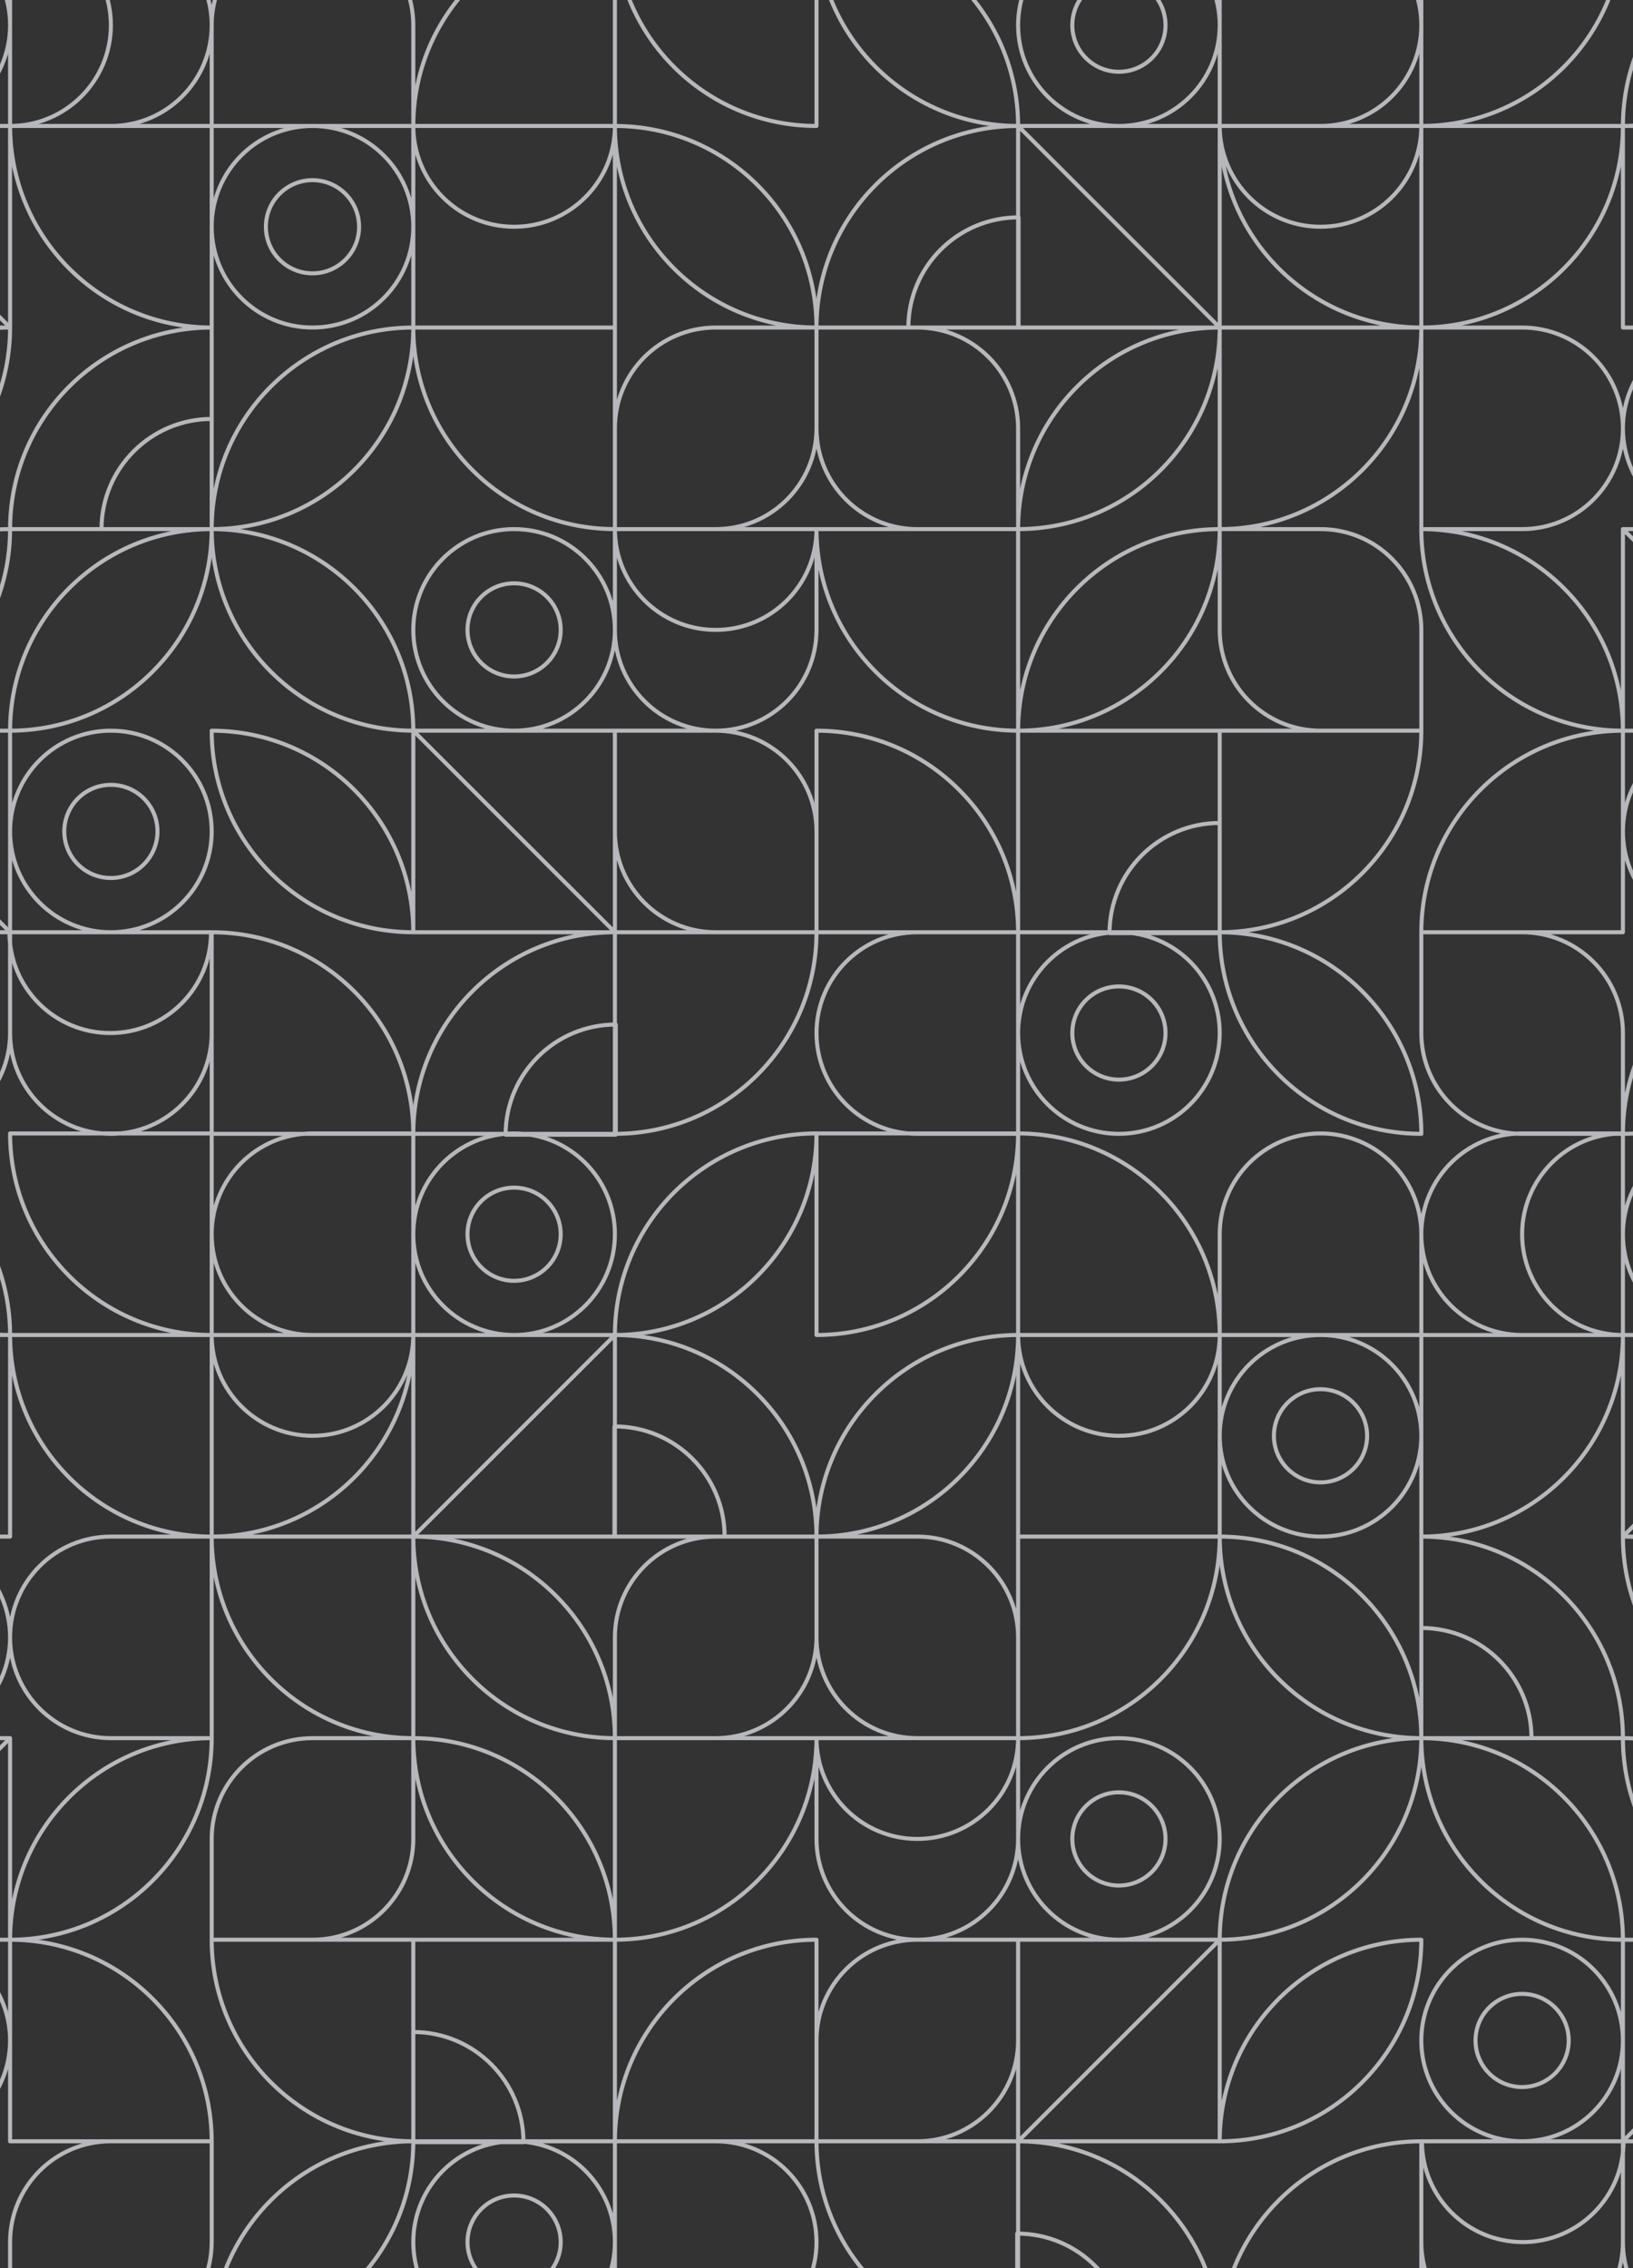 <svg width="648" height="900" viewBox="0 0 648 900" fill="none" xmlns="http://www.w3.org/2000/svg">
<rect x="0" y="0" width="648" height="900" fill="#333333" stroke="none"/>
<g opacity="0.72" clip-path="url(#clip0_32_41763)">
<path d="M724 289.938H804V369.921C759.846 369.921 724 334.079 724 289.938ZM724 289.938L724 209.954H644V289.938M724 289.938L644 289.938M724 289.934H764C786.077 289.934 804 272.015 804 249.943C804 227.87 786.077 209.951 764 209.951H724M724 289.934V209.951M724 289.934L644 209.951M724 289.934C746.077 289.934 764 272.015 764 249.943C764 227.871 746.077 209.951 724 209.951M564 369.921H604C626.077 369.921 644 387.841 644 409.913V449.905H604C581.923 449.905 564 431.985 564 409.913V369.921ZM564 369.921L644 369.921L644 289.938M564 369.921C564 325.777 599.847 289.938 644 289.938M564 209.951C564 254.095 599.847 289.934 644 289.934C644 245.79 608.154 209.951 564 209.951ZM564 209.951L604 209.951C626.077 209.951 644 192.031 644 169.959C644 147.887 626.077 129.967 604 129.967L564 129.967M564 209.951V129.967M84 209.951L4 209.951M84 209.951V129.967C39.847 129.967 4 165.806 4 209.951M84 209.951C84 254.095 119.847 289.935 164 289.935M84 209.951C128.154 209.951 164 245.79 164 289.935M84 209.951C128.154 209.951 164 174.112 164 129.967M84 209.951C84 165.806 119.847 129.967 164 129.967M84 209.951C39.847 209.951 4 245.79 4 289.934C48.154 289.934 84 254.095 84 209.951ZM84 209.951L40.279 209.951C40.279 185.825 59.869 166.238 83.997 166.238V209.951L84 209.951ZM4 209.951C4 254.095 -31.846 289.934 -76 289.934M4 209.951C-40.153 209.951 -76 245.79 -76 289.934M4 49.984H44C66.077 49.984 84 32.064 84 9.992M4 49.984V-30M4 49.984L-76 49.984M4 49.984L4 129.967M4 49.984C26.077 49.984 44 32.064 44 9.992C44 -12.08 26.077 -30 4 -30M4 -30L44 -30C66.077 -30 84 -12.08 84 9.992M84 9.992V49.984L164 49.984M84 9.992C84 -12.08 101.923 -30 124 -30C146.077 -30 164 -12.08 164 9.992V49.984M-156 129.971H-116C-93.923 129.971 -76 147.89 -76 169.962V209.954H-116C-138.077 209.954 -156 192.035 -156 169.962L-156 129.971ZM-156 129.971L-76 129.971L-76 49.987C-120.153 49.987 -156 85.826 -156 129.971ZM4 129.967L-76 129.967L-76 49.984M4 129.967C-40.153 129.967 -76 165.806 -76 209.951M4 129.967C4 174.112 -31.846 209.951 -76 209.951M-76 49.984C-120.153 49.984 -156 14.145 -156 -30C-111.846 -30 -76 5.839 -76 49.984ZM-76 49.984L4 129.971M-76 209.951L-76 289.934M-76 209.951L-156 209.951C-156 254.095 -120.154 289.934 -76 289.934M84 369.918V449.902H164M84 369.918C128.154 369.918 164 405.757 164 449.902M84 369.918L4 369.918M84 369.918V409.91C84 431.982 66.077 449.901 44 449.901C21.923 449.901 4 431.982 4 409.91M164 449.902H244M164 449.902C164 405.757 199.847 369.918 244 369.918M244 369.918V449.902M244 369.918L244 289.935M244 369.918H164V289.935M244 369.918H324M244 449.902C288.154 449.902 324 414.063 324 369.918M244 249.943V209.951M244 249.943C244 272.015 261.923 289.935 284 289.935M244 249.943C244 227.856 226.092 209.951 204 209.951C181.909 209.951 164 227.856 164 249.943C164 272.03 181.909 289.935 204 289.935C226.092 289.935 244 272.03 244 249.943ZM244 209.951L324 209.951M244 209.951C244 232.023 261.923 249.943 284 249.943C306.077 249.943 324 232.023 324 209.951M244 209.951V169.959C244 147.887 261.923 129.967 284 129.967H324M244 209.951L284 209.951C306.077 209.951 324 192.031 324 169.959V129.967M244 209.951V129.967M244 209.951C199.847 209.951 164 174.112 164 129.967M244 209.951L324 209.951C324 232.023 306.077 249.943 284 249.943C261.923 249.943 244 232.023 244 209.951ZM324 209.951V249.943C324 272.015 306.077 289.935 284 289.935M324 209.951C324 254.096 359.846 289.934 404 289.934M324 209.951L404 209.951M284 289.935L244 289.935M284 289.935C306.077 289.935 324 307.854 324 329.926V369.918M324 369.918H284C261.923 369.918 244 351.999 244 329.926L244 289.935M324 369.918L404 369.918C404 325.774 368.154 289.934 324 289.934L324 369.918ZM244 289.935H164M484 129.971H564M484 129.971V209.954C528.154 209.954 564 174.115 564 129.971M484 129.971L404 49.984M564 129.971V49.987M564 129.971C519.846 129.971 484 94.131 484 49.987L564 49.987M564 49.987C608.154 49.987 644 14.148 644 -29.997L564 -29.997L564 49.987ZM484 49.984H524C546.077 49.984 564 32.064 564 9.992C564 -12.08 546.077 -30 524 -30L484 -30V49.984ZM484 49.984L404 49.984M484 49.984L484 129.967M484 49.984L564 49.984M484 49.984C484 72.056 501.923 89.976 524 89.976C546.077 89.976 564 72.056 564 49.984M324 129.971H364C386.077 129.971 404 147.89 404 169.962V209.954H364C341.923 209.954 324 192.035 324 169.962V129.971ZM324 129.971L404 129.971V49.987C359.847 49.987 324 85.826 324 129.971ZM484 129.967L404 129.967V49.984M484 129.967C439.846 129.967 404 165.806 404 209.951M484 129.967C484 174.112 448.154 209.951 404 209.951M404 49.984C359.846 49.984 324 14.145 324 -30M404 49.984C404 5.839 368.154 -30 324 -30M404 209.951V289.934M324 -30L324 49.984C279.847 49.984 244 14.145 244 -30M324 -30L244 -30M404 289.934C448.154 289.934 484 254.095 484 209.951M404 289.934C404 245.79 439.847 209.951 484 209.951M404 369.921H364C341.923 369.921 324 387.841 324 409.913C324 431.985 341.923 449.905 364 449.905H404V369.921ZM404 369.921L484 369.921M404 369.921L404 289.938H484V369.921M564 289.934H524C501.923 289.934 484 272.015 484 249.943V209.951M564 289.934V249.943C564 227.87 546.077 209.951 524 209.951H484M564 289.934L484 289.934V369.918C528.154 369.918 564 334.079 564 289.934ZM484 369.921C528.154 369.921 564 405.76 564 449.905C519.846 449.905 484 414.066 484 369.921ZM244 -30V49.984M244 -30C199.847 -30 164 5.839 164 49.984M244 49.984L164 49.984M244 49.984V129.967M244 49.984C244 94.128 279.847 129.967 324 129.967M244 49.984C288.154 49.984 324 85.823 324 129.967M244 49.984C244 72.056 226.077 89.976 204 89.976C181.923 89.976 164 72.056 164 49.984M164 49.984V129.967M244 129.967H164M-76 369.918H-156M-76 369.918C-76 325.774 -111.846 289.935 -156 289.935L-156 369.918M-76 369.918V449.901M-156 369.918C-156 414.063 -120.154 449.901 -76 449.901M4 409.91V369.918M4 409.91C4 431.982 -13.923 449.901 -36 449.901H-76M4 369.918H-36C-58.077 369.918 -76 387.837 -76 409.91V449.901M564 129.967V49.984M564 129.967C608.154 129.967 644 94.128 644 49.984L564 49.984M804 49.984H764C741.923 49.984 724 32.064 724 9.992V-30M804 49.984V9.992C804 -12.081 786.077 -30 764 -30L724 -30M804 49.984L724 49.984V129.967C768.154 129.967 804 94.128 804 49.984ZM724 -30C724 14.145 688.154 49.984 644 49.984C644 5.839 679.846 -30 724 -30ZM724 129.97V49.987L644 49.987V129.97L724 129.97ZM724 129.97C768.154 129.97 804 165.809 804 209.954C759.846 209.954 724 174.115 724 129.97ZM243.999 369.922L164 289.935M4 369.902L-76 289.918M-76.001 769.681H-116C-138.077 769.681 -156 751.761 -156 729.689C-156 707.617 -138.077 689.697 -116 689.697H-76.001M-76.001 769.681L-76.001 689.697M-76.001 769.681L4 689.697M-76.001 769.681C-98.077 769.681 -116.001 751.761 -116.001 729.689C-116.001 707.617 -98.077 689.697 -76.001 689.697M83.999 849.667H43.999C21.922 849.667 3.999 867.587 3.999 889.659V929.651H43.999C66.076 929.651 83.999 911.731 83.999 889.659V849.667ZM83.999 849.667L3.999 849.667L3.999 769.684M83.999 849.667C83.999 805.523 48.153 769.684 3.999 769.684M3.999 769.684H-76.001L-76.001 689.7H3.999V769.684ZM83.999 689.697C83.999 733.841 48.153 769.68 3.999 769.68C3.999 725.536 39.845 689.697 83.999 689.697ZM83.999 689.697L43.999 689.697C21.922 689.697 3.999 671.778 3.999 649.705C3.999 627.633 21.922 609.714 43.999 609.714H83.999M83.999 689.697V609.714M563.999 689.697H643.999M563.999 689.697V609.714C608.153 609.714 643.999 645.553 643.999 689.697M563.999 689.697C563.999 733.842 528.153 769.681 483.999 769.681M563.999 689.697C519.846 689.697 483.999 725.536 483.999 769.681M563.999 689.697C519.846 689.697 483.999 653.858 483.999 609.714M563.999 689.697C563.999 645.553 528.153 609.714 483.999 609.714M563.999 689.697C608.153 689.697 643.999 725.536 643.999 769.681C599.846 769.681 563.999 733.842 563.999 689.697ZM563.999 689.697L607.721 689.697C607.721 665.571 588.13 645.985 564.002 645.985V689.697L563.999 689.697ZM643.999 689.697C643.999 733.842 679.846 769.681 724 769.681M643.999 689.697C688.153 689.697 724 725.536 724 769.681M643.999 529.73H603.999C581.922 529.73 563.999 511.811 563.999 489.738M643.999 529.73V449.747M643.999 529.73L723.999 529.73M643.999 529.73V609.714M643.999 529.73C621.922 529.73 604 511.811 604 489.738C604 467.666 621.922 449.747 643.999 449.747M643.999 449.747H603.999C581.922 449.747 563.999 467.666 563.999 489.738M563.999 489.738V529.73H483.999M563.999 489.738C563.999 467.666 546.076 449.747 523.999 449.747C501.922 449.747 483.999 467.666 483.999 489.738V529.73M803.999 609.717H763.999C741.922 609.717 723.999 627.636 723.999 649.709V689.7H763.999C786.076 689.7 803.999 671.781 803.999 649.709V609.717ZM803.999 609.717H723.999V529.733C768.153 529.733 803.999 565.572 803.999 609.717ZM643.999 609.714H723.999V529.73M643.999 609.714C688.153 609.714 724 645.553 724 689.697M643.999 609.714C643.999 653.858 679.846 689.697 724 689.697M723.999 529.73C768.153 529.73 804 493.891 804 449.747C759.846 449.747 723.999 485.586 723.999 529.73ZM723.999 529.73L644 609.717M724 689.697V769.681M724 689.697H804C804 733.842 768.153 769.681 724 769.681M563.999 849.664V929.648H483.999M563.999 849.664C519.846 849.664 483.999 885.503 483.999 929.648M563.999 849.664L643.999 849.664M563.999 849.664V889.656C563.999 911.728 581.922 929.647 603.999 929.647C626.076 929.647 643.999 911.728 643.999 889.656M483.999 929.648L403.999 929.648M483.999 929.648C483.999 885.503 448.153 849.664 403.999 849.664M403.999 849.664V929.648M403.999 849.664V769.681M403.999 849.664H483.999V769.681M403.999 849.664H323.999M403.999 929.648C359.846 929.648 323.999 893.809 323.999 849.664M403.999 729.689V689.697M403.999 729.689C403.999 751.761 386.076 769.681 363.999 769.681M403.999 729.689C403.999 707.602 421.908 689.697 443.999 689.697C466.091 689.697 483.999 707.602 483.999 729.689C483.999 751.776 466.091 769.681 443.999 769.681C421.908 769.681 403.999 751.776 403.999 729.689ZM403.999 689.697H323.999M403.999 689.697C403.999 711.77 386.076 729.689 363.999 729.689M403.999 689.697V649.705C403.999 627.633 386.076 609.714 363.999 609.714H323.999M403.999 689.697L363.999 689.697C341.922 689.697 323.999 671.778 323.999 649.705V609.714M403.999 689.697V609.714M403.999 689.697C448.153 689.697 483.999 653.858 483.999 609.714M403.999 689.697L324 689.697C324 711.77 341.922 729.689 363.999 729.689M323.999 689.697V729.689C323.999 751.761 341.922 769.681 363.999 769.681M323.999 689.697C323.999 711.77 341.922 729.689 363.999 729.689M323.999 689.697C323.999 733.842 288.153 769.681 244 769.681M323.999 689.697L244 689.697M363.999 769.681L403.999 769.681M363.999 769.681C341.922 769.681 323.999 787.6 323.999 809.673V849.664M323.999 849.664H363.999C386.076 849.664 403.999 831.745 403.999 809.673V769.681M323.999 849.664H244C244 805.52 279.846 769.681 323.999 769.681L323.999 849.664ZM403.999 769.681H483.999M164 609.717H83.999M164 609.717V689.7C119.846 689.7 83.999 653.861 83.999 609.717M164 609.717L244 529.73M83.999 609.717V529.733M83.999 609.717C128.153 609.717 164 573.878 164 529.733H83.999M83.999 529.733C39.846 529.733 3.999 493.894 3.999 449.75H83.999L83.999 529.733ZM163.999 529.73H123.999C101.922 529.73 83.999 511.811 83.999 489.738C83.999 467.666 101.922 449.747 123.999 449.747H163.999L163.999 529.73ZM163.999 529.73L244 529.73M163.999 529.73L164 609.714M163.999 529.73L83.999 529.73M163.999 529.73C163.999 551.802 146.076 569.722 123.999 569.722C101.922 569.722 83.999 551.802 83.999 529.73M323.999 609.717H283.999C261.922 609.717 243.999 627.636 243.999 649.709L243.999 689.7H283.999C306.076 689.7 323.999 671.781 323.999 649.709V609.717ZM323.999 609.717H243.999L243.999 529.733C288.153 529.733 323.999 565.572 323.999 609.717ZM164 609.714H244V529.73M164 609.714C208.153 609.714 244 645.553 244 689.697M164 609.714C164 653.858 199.846 689.697 244 689.697M244 529.73C288.153 529.73 323.999 493.891 323.999 449.747M244 529.73C244 485.586 279.846 449.747 323.999 449.747M244 689.697V769.681M323.999 449.747L323.999 529.73C368.153 529.73 403.999 493.891 403.999 449.747M323.999 449.747L403.999 449.747M244 769.681C199.846 769.681 163.999 733.842 163.999 689.697M244 769.681C244 725.536 208.153 689.697 163.999 689.697M243.999 849.668H283.999C306.076 849.668 323.999 867.587 323.999 889.66C323.999 911.732 306.076 929.651 283.999 929.651H243.999L243.999 849.668ZM243.999 849.668L164 849.668M243.999 849.668L244 769.684H164V849.668M83.999 769.681H123.999C146.076 769.681 163.999 751.761 163.999 729.689L163.999 689.697M83.999 769.681V729.689C83.999 707.617 101.922 689.697 123.999 689.697H163.999M83.999 769.681L163.999 769.681L163.999 849.664C119.846 849.664 83.999 813.825 83.999 769.681ZM164 849.668C119.846 849.668 83.999 885.507 83.999 929.651C128.153 929.651 164 893.812 164 849.668ZM403.999 449.747V529.73M403.999 449.747C448.153 449.747 483.999 485.586 483.999 529.73M403.999 529.73H483.999M403.999 529.73V609.714M403.999 529.73C403.999 573.875 368.153 609.714 323.999 609.714M403.999 529.73C359.846 529.73 323.999 565.569 323.999 609.714M403.999 529.73C403.999 551.802 421.923 569.722 444 569.722C466.076 569.722 483.999 551.802 483.999 529.73M483.999 529.73V609.714M403.999 609.714H483.999M724 849.664H804M724 849.664C724 805.52 759.846 769.681 804 769.681V849.664M724 849.664V929.647M804 849.664C804 893.809 768.153 929.647 724 929.647M643.999 889.656V849.664M643.999 889.656C643.999 911.728 661.923 929.647 684 929.647H724M643.999 849.664H684C706.076 849.664 724 867.583 724 889.656V929.647M83.999 609.714V529.73M83.999 609.714C39.845 609.714 3.999 573.875 3.999 529.73H83.999M-156 529.73H-116C-93.924 529.73 -76.001 511.81 -76.001 489.738V449.746M-156 529.73L-156 489.738C-156 467.666 -138.077 449.746 -116 449.746H-76.001M-156 529.73L-76.001 529.73L-76.001 609.714C-120.154 609.714 -156 573.874 -156 529.73ZM-76.001 449.746C-76.001 493.891 -40.154 529.73 4 529.73C4 485.585 -31.847 449.746 -76.001 449.746ZM404 849.668L484 769.681M644 849.648L724 769.665M804 449.901H724C724 405.757 759.846 369.918 804 369.918V449.901ZM684 289.938C706.092 289.938 724 307.842 724 329.929C724 352.016 706.092 369.921 684 369.921C661.909 369.921 644 352.016 644 329.929C644 307.842 661.909 289.938 684 289.938ZM644 449.902C644 405.757 679.847 369.918 724 369.918C724 414.062 688.154 449.902 644 449.902ZM4 49.987L84 49.987V129.971C39.847 129.971 4 94.132 4 49.987ZM-36 49.984C-58.091 49.984 -76 32.079 -76 9.992C-76 -12.095 -58.091 -30 -36 -30C-13.908 -30 4 -12.095 4 9.992C4 32.079 -13.908 49.984 -36 49.984ZM84 289.938C128.154 289.938 164 325.777 164 369.921C119.847 369.921 84 334.082 84 289.938ZM444 49.984C421.909 49.984 404 32.079 404 9.992C404 -12.095 421.909 -30 444 -30C466.091 -30 484 -12.095 484 9.992C484 32.079 466.091 49.984 444 49.984ZM444 369.921C466.091 369.921 484 387.826 484 409.913C484 432 466.091 449.905 444 449.905C421.909 449.905 404 432 404 409.913C404 387.826 421.909 369.921 444 369.921ZM164 89.975C164 112.062 146.091 129.967 124 129.967C101.909 129.967 84 112.062 84 89.975C84 67.889 101.909 49.984 124 49.984C146.091 49.984 164 67.889 164 89.975ZM-76 289.938H4V369.921H-76L-76 289.938ZM4 329.926C4 307.84 21.909 289.935 44 289.935C66.092 289.935 84 307.84 84 329.926C84 352.013 66.092 369.918 44 369.918C21.909 369.918 4 352.013 4 329.926ZM684 129.971C706.092 129.971 724 147.875 724 169.962C724 192.049 706.092 209.954 684 209.954C661.909 209.954 644 192.049 644 169.962C644 147.875 661.909 129.971 684 129.971ZM425.51 409.91C425.51 399.7 433.788 391.424 444 391.424C454.211 391.424 462.49 399.7 462.49 409.91C462.49 420.119 454.211 428.396 444 428.396C433.788 428.396 425.51 420.119 425.51 409.91ZM185.51 249.943C185.51 239.733 193.788 231.457 204 231.457C214.211 231.457 222.49 239.733 222.49 249.943C222.49 260.152 214.211 268.429 204 268.429C193.788 268.429 185.51 260.152 185.51 249.943ZM25.511 329.91C25.511 319.701 33.789 311.425 44 311.425C54.212 311.425 62.49 319.701 62.49 329.91C62.49 340.12 54.212 348.396 44 348.396C33.789 348.396 25.511 340.12 25.511 329.91ZM-54.489 9.992C-54.489 -0.217 -46.211 -8.494 -36 -8.494C-25.788 -8.494 -17.51 -0.217 -17.51 9.992C-17.51 20.202 -25.788 28.478 -36 28.478C-46.211 28.478 -54.489 20.202 -54.489 9.992ZM105.51 89.976C105.51 79.766 113.788 71.49 124 71.49C134.211 71.49 142.49 79.766 142.49 89.976C142.49 100.185 134.211 108.462 124 108.462C113.788 108.462 105.51 100.185 105.51 89.976ZM665.511 329.926C665.511 319.717 673.789 311.441 684 311.441C694.212 311.441 702.49 319.717 702.49 329.926C702.49 340.136 694.212 348.412 684 348.412C673.789 348.412 665.511 340.136 665.511 329.926ZM665.511 169.959C665.511 159.75 673.789 151.474 684 151.474C694.212 151.474 702.49 159.75 702.49 169.959C702.49 180.169 694.212 188.445 684 188.445C673.789 188.445 665.511 180.169 665.511 169.959ZM425.51 9.992C425.51 -0.217 433.788 -8.494 444 -8.494C454.211 -8.494 462.49 -0.217 462.49 9.992C462.49 20.202 454.211 28.478 444 28.478C433.788 28.478 425.51 20.202 425.51 9.992ZM244.352 450.254H200.631C200.631 426.127 220.221 406.541 244.349 406.541V450.254H244.352ZM484 370.27H440.279C440.279 346.144 459.869 326.557 483.997 326.557V370.27H484ZM404.176 129.967L360.454 129.967C360.454 105.841 380.045 86.255 404.173 86.255V129.967H404.176ZM-75.999 130.319L-119.721 130.319C-119.721 106.193 -100.131 86.607 -76.003 86.607L-76.003 130.319H-75.999ZM804 450.254H760.278C760.278 426.127 779.869 406.541 803.997 406.541V450.254H804ZM724.352 129.967L680.63 129.967C680.63 105.841 700.221 86.255 724.349 86.255V129.967H724.352ZM3.745 369.921H83.745C83.745 391.994 65.821 409.913 43.745 409.913C21.668 409.913 3.745 391.994 3.745 369.921ZM-156 929.647H-76.001C-76.001 885.503 -111.847 849.664 -156 849.664L-156 929.647ZM-76.001 769.684H-156L-156 849.667C-111.847 849.667 -76.001 813.825 -76.001 769.684ZM-36.001 769.684C-58.092 769.684 -76.001 787.589 -76.001 809.676C-76.001 831.762 -58.092 849.667 -36.001 849.667C-13.91 849.667 3.999 831.762 3.999 809.676C3.999 787.589 -13.91 769.684 -36.001 769.684ZM3.999 929.648C3.999 885.503 -31.847 849.664 -76.001 849.664C-76.001 893.809 -40.155 929.648 3.999 929.648ZM643.999 529.733H563.999V609.717C608.153 609.717 643.999 573.878 643.999 529.733ZM683.999 529.73C706.091 529.73 723.999 511.825 723.999 489.738C723.999 467.652 706.091 449.747 683.999 449.747C661.908 449.747 643.999 467.652 643.999 489.738C643.999 511.825 661.908 529.73 683.999 529.73ZM563.999 769.684C519.846 769.684 483.999 805.523 483.999 849.668C528.153 849.668 563.999 813.829 563.999 769.684ZM204 529.73C226.091 529.73 244 511.825 244 489.738C244 467.652 226.091 449.747 204 449.747C181.908 449.747 164 467.652 164 489.738C164 511.825 181.908 529.73 204 529.73ZM204 849.668C181.908 849.668 164 867.573 164 889.66C164 911.746 181.908 929.651 204 929.651C226.091 929.651 244 911.746 244 889.66C244 867.573 226.091 849.668 204 849.668ZM484 569.722C484 591.809 501.908 609.714 524 609.714C546.091 609.714 564 591.809 564 569.722C564 547.635 546.091 529.73 524 529.73C501.908 529.73 484 547.635 484 569.722ZM724 769.684H644V849.667H724V769.684ZM643.999 809.673C643.999 787.586 626.091 769.681 603.999 769.681C581.908 769.681 563.999 787.586 563.999 809.673C563.999 831.759 581.908 849.664 603.999 849.664C626.091 849.664 643.999 831.759 643.999 809.673ZM3.999 529.733H-76.001L-76.001 609.717H3.999V529.733ZM-36.001 609.717C-58.092 609.717 -76.001 627.622 -76.001 649.708C-76.001 671.795 -58.092 689.7 -36.001 689.7C-13.91 689.7 3.999 671.795 3.999 649.708C3.999 627.622 -13.91 609.717 -36.001 609.717ZM-76.001 609.717C-120.154 609.717 -156 645.556 -156 689.7C-111.847 689.7 -76.001 653.861 -76.001 609.717ZM222.489 889.656C222.489 879.447 214.211 871.17 204 871.17C193.788 871.17 185.51 879.447 185.51 889.656C185.51 899.866 193.788 908.142 204 908.142C214.211 908.142 222.489 899.866 222.489 889.656ZM462.489 729.689C462.489 719.48 454.211 711.203 444 711.203C433.788 711.203 425.51 719.48 425.51 729.689C425.51 739.898 433.788 748.175 444 748.175C454.211 748.175 462.489 739.898 462.489 729.689ZM622.489 809.657C622.489 799.447 614.211 791.171 603.999 791.171C593.788 791.171 585.51 799.447 585.51 809.657C585.51 819.866 593.788 828.142 603.999 828.142C614.211 828.142 622.489 819.866 622.489 809.657ZM702.489 489.738C702.489 479.529 694.211 471.253 683.999 471.253C673.788 471.253 665.51 479.529 665.51 489.738C665.51 499.948 673.788 508.224 683.999 508.224C694.211 508.224 702.489 499.948 702.489 489.738ZM542.489 569.722C542.489 559.513 534.211 551.236 524 551.236C513.788 551.236 505.51 559.513 505.51 569.722C505.51 579.931 513.788 588.208 524 588.208C534.211 588.208 542.489 579.931 542.489 569.722ZM-17.511 809.673C-17.511 799.463 -25.789 791.187 -36.001 791.187C-46.212 791.187 -54.49 799.463 -54.49 809.673C-54.49 819.882 -46.212 828.158 -36.001 828.158C-25.789 828.158 -17.511 819.882 -17.511 809.673ZM-17.511 649.706C-17.511 639.496 -25.789 631.22 -36.001 631.22C-46.212 631.22 -54.49 639.496 -54.49 649.706C-54.49 659.915 -46.212 668.191 -36.001 668.191C-25.789 668.191 -17.511 659.915 -17.511 649.706ZM222.489 489.738C222.489 479.529 214.211 471.253 204 471.253C193.788 471.253 185.51 479.529 185.51 489.738C185.51 499.948 193.788 508.224 204 508.224C214.211 508.224 222.489 499.948 222.489 489.738ZM403.647 930H447.369C447.369 905.874 427.778 886.287 403.65 886.287V930H403.647ZM163.999 850.016H207.721C207.721 825.89 188.13 806.303 164.002 806.303V850.016H163.999ZM243.824 609.714H287.545C287.545 585.587 267.955 566.001 243.827 566.001V609.714H243.824ZM723.999 610.066H767.721C767.721 585.939 748.13 566.353 724.002 566.353V610.066H723.999ZM-156 930H-112.279C-112.279 905.874 -131.869 886.287 -155.997 886.287L-155.997 930H-156ZM-76.353 609.714H-32.631C-32.631 585.587 -52.221 566.001 -76.349 566.001L-76.349 609.714H-76.353ZM644.255 849.668H564.255C564.255 871.74 582.178 889.659 604.255 889.659C626.332 889.659 644.255 871.74 644.255 849.668Z" stroke="#EAECF0" stroke-width="1.6" stroke-linecap="round" stroke-linejoin="round"/>
</g>
<defs>
<clipPath id="clip0_32_41763">
<rect width="960" height="960" fill="white" transform="translate(-156 -30)"/>
</clipPath>
</defs>
</svg>
